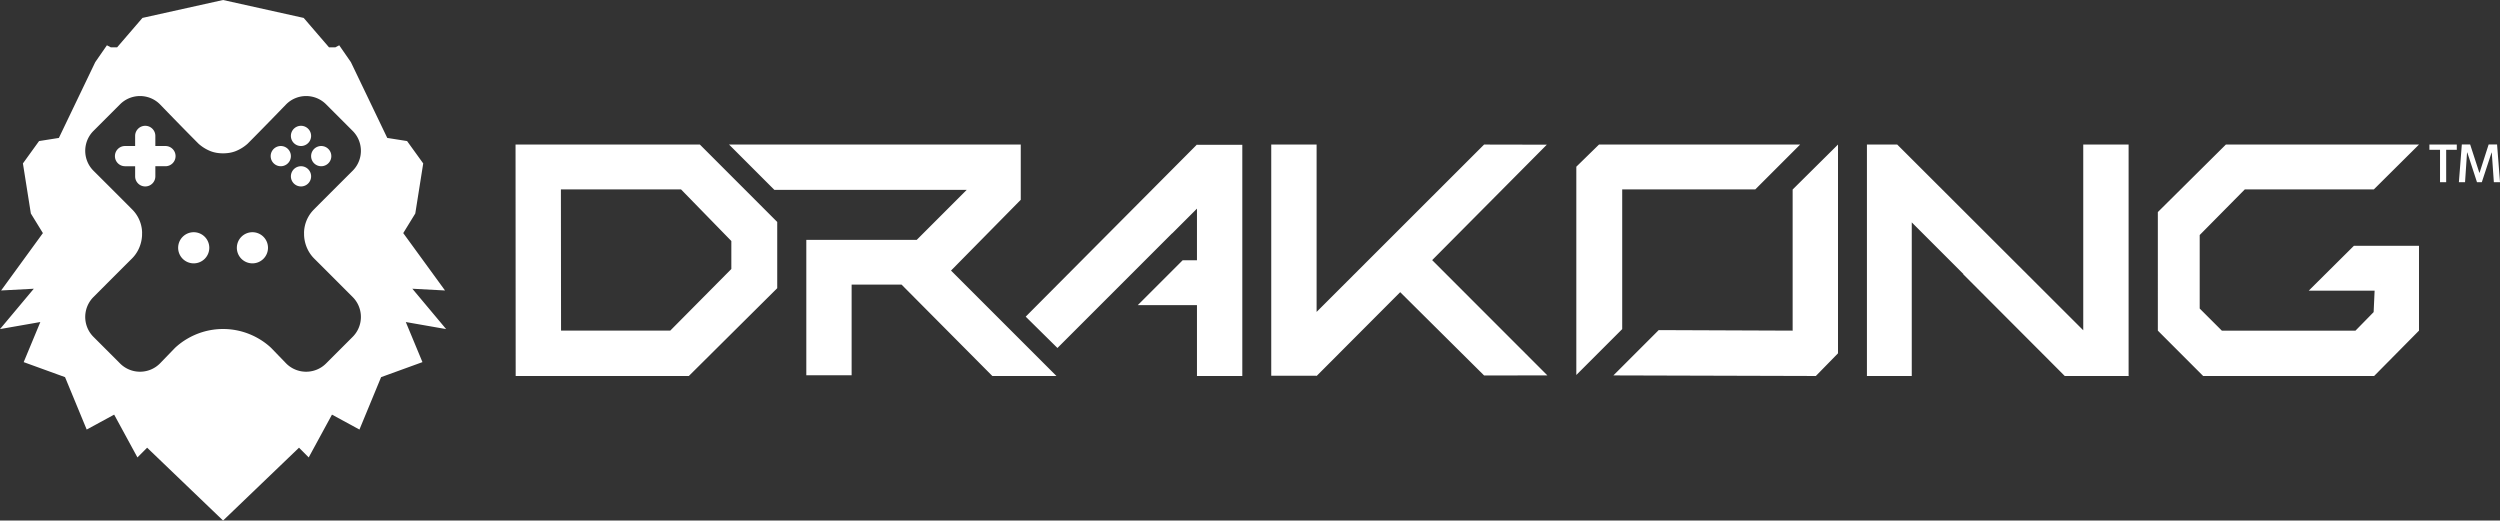<svg viewBox="0 0 2401.337 500" height="500" width="2401.337" xmlns="http://www.w3.org/2000/svg">
  <rect x="0" y="0" width="2401.337" height="500" fill="#333333" stroke="none"/>
  <path fill="#fff" d="M141.314,430.015l-9.3,9.363-22.354-41.117L83.272,412.6l-20.8-50.345L22.751,347.829l16-38.511L0,316.1l32.457-38.759-31.378,1.67L41.2,223.9,29.632,205.054l-7.615-48.076,15.505-21.487,19.035-3.005L91.481,59.7l11.211-16.194,3.714,1.952h6.1l24.314-28.248L214.267,0l77.444,17.212,24.314,28.248h6.1l3.714-1.952L337.051,59.7l34.924,72.784,19.035,3.005,15.506,21.487L398.9,205.054,387.332,223.9l40.122,55.108-31.379-1.67L428.531,316.1l-38.748-6.777,16,38.511-39.718,14.425L345.26,412.6l-26.384-14.339L296.52,439.377l-9.3-9.363L214.267,500Zm92.938-110.99a68.778,68.778,0,0,1,14.842,6.623,66.371,66.371,0,0,1,9.241,6.624,38.926,38.926,0,0,1,3.182,3.01L274.9,349.12a26.946,26.946,0,0,0,13.977,7.436,27.162,27.162,0,0,0,15.362-1.487,26.937,26.937,0,0,0,8.96-5.949l25.53-25.532a26.965,26.965,0,0,0,7.437-13.976,27.153,27.153,0,0,0-1.488-15.363,26.888,26.888,0,0,0-5.949-8.959c-.257-.259-26.465-26.536-36.85-36.85a32.686,32.686,0,0,1-5.987-8.143,34.5,34.5,0,0,1-3.764-13.4,20.111,20.111,0,0,1-.044-2.241,18.391,18.391,0,0,1-.012-2.159,31.219,31.219,0,0,1,.762-5.547,32.394,32.394,0,0,1,8.635-15.671c10.222-10.329,36.157-36.161,37.255-37.255l.005-.005a26.962,26.962,0,0,0,7.437-13.977,27.151,27.151,0,0,0-1.488-15.362,26.9,26.9,0,0,0-5.949-8.959L313.2,100.186a26.94,26.94,0,0,0-13.977-7.435,27.183,27.183,0,0,0-15.363,1.486,26.933,26.933,0,0,0-8.959,5.949c-.22.229-22.262,23.054-37.169,37.961a39.028,39.028,0,0,1-11.622,7.124,30.578,30.578,0,0,1-5.8,1.542,39.1,39.1,0,0,1-12.086,0,30.6,30.6,0,0,1-5.8-1.542,39.039,39.039,0,0,1-11.622-7.124c-14.9-14.9-36.948-37.733-37.169-37.961a26.926,26.926,0,0,0-13.976-7.435,27.183,27.183,0,0,0-15.363,1.486,26.92,26.92,0,0,0-8.958,5.949L89.8,125.717a26.947,26.947,0,0,0-7.436,13.977,27.162,27.162,0,0,0,1.487,15.362,26.928,26.928,0,0,0,5.949,8.96l.007.006c1.1,1.094,27.04,26.933,37.255,37.254a32.4,32.4,0,0,1,8.634,15.671,31.405,31.405,0,0,1,.763,5.548,19.157,19.157,0,0,1-.012,2.158,20.773,20.773,0,0,1-.046,2.242,34.52,34.52,0,0,1-3.763,13.4,32.69,32.69,0,0,1-5.988,8.143c-10.51,10.439-36.591,36.591-36.851,36.851a26.949,26.949,0,0,0-7.436,13.976,27.168,27.168,0,0,0,1.487,15.363,26.9,26.9,0,0,0,5.949,8.958l25.532,25.532a26.941,26.941,0,0,0,13.976,7.436,27.168,27.168,0,0,0,15.363-1.487,26.911,26.911,0,0,0,8.958-5.949l13.387-13.837a38.736,38.736,0,0,1,3.182-3.01,66.407,66.407,0,0,1,9.24-6.624,68.805,68.805,0,0,1,14.843-6.623,67.835,67.835,0,0,1,39.974,0Zm780.489,42.128v0Zm-353.093,0H495.329l-.13-222.305h177.06l74.291,74.344.005,63.622-84.906,84.34v0ZM538.9,317.585l-43.57,43.568L538.9,317.586H643.779l58.7-59.206V231.5l-48.334-49.593H538.765Zm1577.315,43.568-43.533-43.568V203.7l65.35-64.85h185.5l-43.35,43.064H2156.229l-43.339,43.839v70.612l21.262,21.224h128.371l17.44-17.806.935-20.534,42.628-43.14-42.557,43.066h-63.321L2261,236.1h62.529v81.481l-43.093,43.568Zm-71.611,0h-61.33l-97.592-97.791.2-.2-49.566-49.566v147.56h-43.067V138.846h29.1l178.684,178.4v-178.4H2044.6V360.868l.291.284Zm-494.891-.557,43.525-43.528,128.66.518V182.044l43.564-43.2V339.371l-21.284,21.782Zm-285.3.32h-43.336V138.846h43.568V299.6L1425.515,138.85l60.25.122L1375.646,249.856,1486.32,360.585l-60.787.07-80.592-80.017-80.3,80.515Zm-114.686.238V293.064h-56.82L1135.973,250h13.752V200.4l-23.811,23.785-.067-.068L1015.712,334.255l-30.492-30.1,164.5-165.307.242.238h43.321v222.07ZM1014.742,361.153Zm-61.565,0L866,273.4H818.017v87.057H774.49V230.372H880.583l47.988-48H743.8l-43.527-43.53h280.2v53.07L913.489,259.9l101.253,101.248ZM1514.11,160.127l21.783-21.281h193.2l-43.106,43.105-127.8-.041V316.117l-44.073,44.07V160.127Zm-498.4,174.13,0,0,.032.032Zm-788.2-96.25a14.957,14.957,0,1,1,14.956,14.957A14.957,14.957,0,0,1,227.5,238.008Zm-56.391,0a14.956,14.956,0,1,1,14.956,14.957A14.957,14.957,0,0,1,171.113,238.008Zm108.3-68.626a9.709,9.709,0,1,1,9.709,9.708A9.709,9.709,0,0,1,279.411,169.382Zm-149.61,0v-9.709h-9.709a9.709,9.709,0,0,1,0-19.418H129.8v-9.709a9.709,9.709,0,0,1,19.418,0v9.709h9.709a9.709,9.709,0,1,1,0,19.418H149.22v9.709a9.709,9.709,0,0,1-19.418,0Zm2265.619,5.611-2-28.467h-.184l-9.376,28.467h-4.642l-9.284-28.467h-.271l-1.912,28.467h-5.917l2.822-36.2h8.01l8.831,27.194h.181l8.736-27.194h8.1l2.822,36.2Zm-51.7,0v-31.1h-10.2V138.8h26.307v5.093h-10.2v31.1ZM298.83,149.963a9.709,9.709,0,1,1,9.71,9.709A9.709,9.709,0,0,1,298.83,149.963Zm-38.837,0a9.709,9.709,0,1,1,9.709,9.709A9.709,9.709,0,0,1,259.993,149.963Zm19.418-19.418a9.709,9.709,0,1,1,9.709,9.709A9.709,9.709,0,0,1,279.411,130.544Z" id="Drakong"></path>
</svg>
